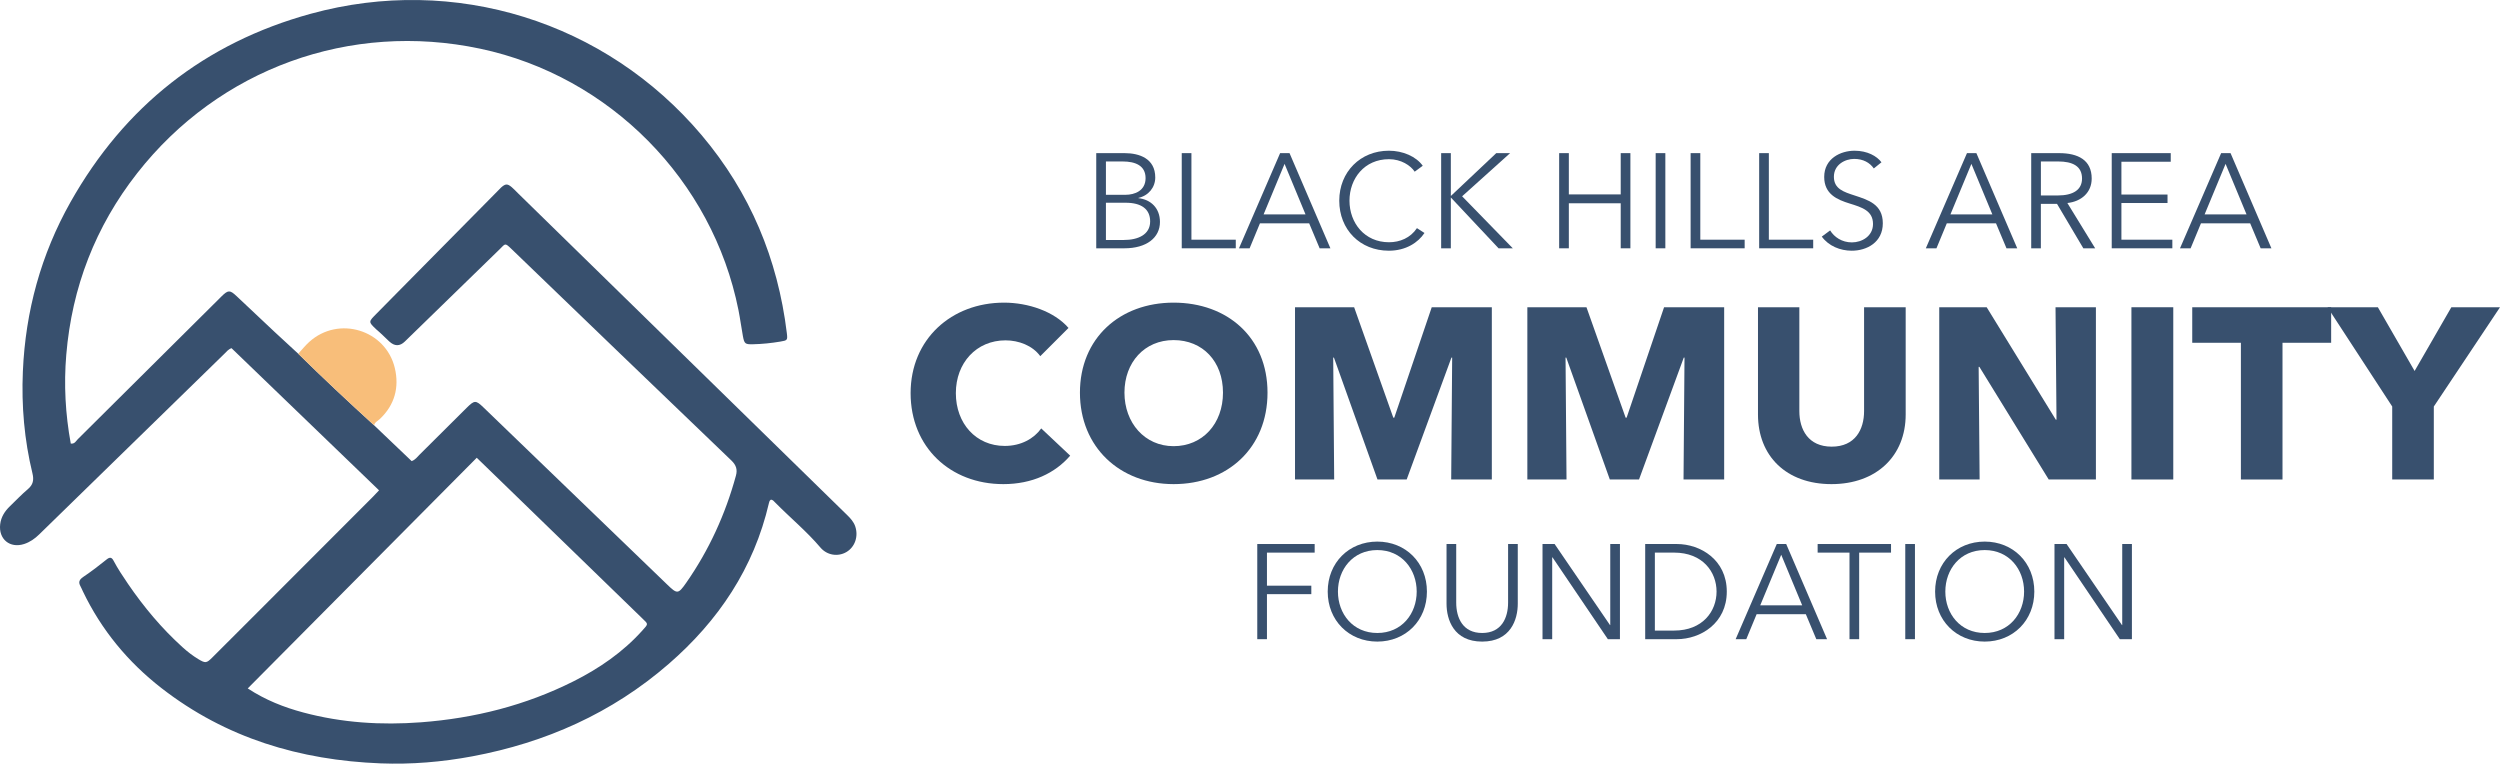 <?xml version="1.0" encoding="UTF-8"?> <svg xmlns="http://www.w3.org/2000/svg" id="Layer_1" viewBox="0 0 1650 504.02"><defs><style>.cls-1{fill:#38506e;}.cls-1,.cls-2{stroke-width:0px;}.cls-2{fill:#f8be7a;}</style></defs><path class="cls-1" d="M246.9,280.69c8.3,7.92,16.6,15.83,24.8,23.65,2.47-.91,3.66-2.72,5.12-4.17,10.41-10.31,20.76-20.67,31.16-30.99,5.21-5.17,6.04-5.17,11.2-.2,40.37,38.92,80.74,77.85,121.11,116.76,6.63,6.4,7.27,6.55,12.59-1.07,15.1-21.63,25.9-45.31,32.84-70.75,1.07-3.91.23-6.91-2.98-9.98-48.5-46.46-96.86-93.08-145.22-139.68-4.43-4.26-3.93-3.46-7.78.28-20.85,20.28-41.69,40.57-62.53,60.85q-5.02,4.89-10.34-.08c-2.75-2.58-5.74-5.61-8.51-7.91-5.45-5.14-5.16-4.99.3-10.54,4.7-4.77,9.4-9.54,14.11-14.3,21.91-22.18,43.82-44.36,65.74-66.54.74-.74,1.42-1.54,2.2-2.24,2.89-2.58,4.18-2.66,7.03-.26,1.44,1.21,2.71,2.62,4.05,3.93,72.41,70.8,144.83,141.61,217.25,212.4,2.26,2.21,4.37,4.48,5.42,7.56,2.24,6.59-.19,13.67-5.88,16.97-5.54,3.21-12.7,2.17-17.1-3.02-9.1-10.73-19.96-19.66-29.79-29.63-.84-.85-1.6-1.93-2.89-1.94-.93.57-1.1,1.39-1.29,2.21-9.97,42.97-33.31,77.7-66.24,106.26-37.4,32.44-81.07,51.86-129.54,60.92-20.02,3.74-40.23,5.43-60.56,4.64-53.16-2.08-102.13-16.65-144.64-49.71-22.14-17.22-39.59-38.36-51.77-63.72-.54-1.13-1-2.31-1.61-3.4-1.52-2.69-.89-4.4,1.75-6.19,5.36-3.62,10.54-7.55,15.56-11.62,2.16-1.75,3.39-1.19,4.44.78,2.85,5.37,6.2,10.43,9.62,15.43,10.43,15.25,22.22,29.34,35.95,41.76,3.27,2.96,6.74,5.66,10.51,7.92,4.61,2.77,5.35,2.65,9.13-1.11,9.94-9.89,19.84-19.82,29.75-29.73,25.44-25.46,50.88-50.92,76.31-76.39,1.18-1.18,2.3-2.42,4.01-4.23-32.56-31.37-65.02-62.66-97.37-93.82-2.24.82-3.37,2.41-4.7,3.7-40.76,39.72-81.5,79.46-122.23,119.22-2.88,2.82-6.09,5.08-9.92,6.33-9.4,3.06-17.01-3.2-15.83-13.04.57-4.78,3.02-8.61,6.44-11.89,3.93-3.77,7.67-7.75,11.81-11.25,3.49-2.96,4.12-6.06,3.05-10.44-5.37-22.09-7.3-44.53-6.33-67.24,1.71-39.76,11.96-77.24,31.48-111.86C82.22,70.12,135.13,28.31,205.14,9.07c94.88-26.07,194.56,5.06,258,80.2,31.89,37.77,50.22,81.6,56.18,130.64.56,4.63.35,4.76-4.3,5.54-5.99,1-12.01,1.64-18.09,1.76-5.04.1-5.67-.25-6.6-5.29-1.06-5.75-1.8-11.57-2.95-17.3-17.1-85.74-84.92-154.36-170.42-172.48-85.72-18.17-172.27,13.04-226.44,82.19-27.53,35.14-43.03,75.21-46.78,119.8-1.66,19.71-.59,39.2,2.97,58.63,2.59.36,3.43-1.69,4.65-2.91,31.2-30.94,62.35-61.93,93.52-92.91.45-.44.88-.89,1.33-1.33,4.34-4.25,5.49-4.33,9.82-.27,8.4,7.86,16.74,15.8,25.13,23.66,5.19,4.86,10.44,9.64,15.67,14.46,16.35,16.1,33.12,31.76,50.07,47.23ZM163.5,454.35c11.73,7.7,23.93,12.48,36.67,15.89,25.52,6.83,51.47,8.47,77.76,6.47,35.21-2.67,68.84-11.13,100.47-26.98,17.15-8.59,32.77-19.33,45.67-33.72,3.96-4.41,3.87-3.98-.1-7.82-29.44-28.55-58.86-57.12-88.28-85.68-6.89-6.69-13.79-13.37-21.03-20.39-50.46,50.82-100.66,101.37-151.15,152.23Z"></path><path class="cls-2" d="M246.9,280.69c-16.95-15.47-33.72-31.13-50.07-47.23,2.39-2.59,4.6-5.38,7.2-7.74,19.53-17.7,50.59-7.92,56.55,17.19,3.01,12.67-.03,24.42-9.98,33.71-1.34,1.25-3.25,2.01-3.7,4.08Z"></path><path class="cls-1" d="M723.52,101.07h18.72c9.58,0,20.23,3.46,20.23,16.06,0,6.56-4.44,11.98-11.09,13.48v.18c8.16.89,14.19,6.56,14.19,15.7,0,10.47-8.96,17.39-23.42,17.39h-18.63v-62.81ZM729.91,128.57h12.86c6.12,0,13.31-2.66,13.31-11s-6.83-11-15.08-11h-11.09v22ZM729.91,158.38h11.89c9.23,0,17.3-3.46,17.3-12.24,0-8.25-5.94-12.33-16.15-12.33h-13.04v24.57Z"></path><path class="cls-1" d="M786.33,158.2h29.28v5.68h-35.66v-62.81h6.39v57.13Z"></path><path class="cls-1" d="M824.74,163.88h-7.01l27.15-62.81h6.21l26.97,62.81h-7.1l-6.92-16.5h-32.47l-6.83,16.5ZM833.97,141.52h27.68l-13.84-33.36-13.84,33.36Z"></path><path class="cls-1" d="M940.16,153.76c-4.17,6.3-12.24,11.71-23.51,11.71-18.99,0-32.74-13.93-32.74-33s14.02-33,32.74-33c9.23,0,18.01,3.81,22.36,9.94l-5.32,3.9c-2.66-4.08-8.96-8.25-16.95-8.25-16.23,0-26.08,12.77-26.08,27.41s9.94,27.41,26.08,27.41c7.19,0,14.11-2.84,18.45-9.31l4.97,3.19Z"></path><path class="cls-1" d="M957.54,129.28h.09l29.9-28.21h9.14l-31.67,28.48,33.45,34.33h-9.4l-31.41-33.45h-.09v33.45h-6.39v-62.81h6.39v28.21Z"></path><path class="cls-1" d="M1029.04,101.07h6.39v27.24h34.24v-27.24h6.39v62.81h-6.39v-29.72h-34.24v29.72h-6.39v-62.81Z"></path><path class="cls-1" d="M1099.13,163.88h-6.39v-62.81h6.39v62.81Z"></path><path class="cls-1" d="M1122.19,158.2h29.28v5.68h-35.66v-62.81h6.39v57.13Z"></path><path class="cls-1" d="M1167.43,158.2h29.28v5.68h-35.66v-62.81h6.39v57.13Z"></path><path class="cls-1" d="M1236.72,111.18c-2.66-3.81-7.01-6.3-12.95-6.3s-13.4,3.73-13.4,11.8,6.65,10.02,13.66,12.33c8.87,2.93,18.63,5.77,18.63,18.36s-10.56,18.1-20.49,18.1c-7.63,0-15.26-3.1-19.78-9.31l5.5-4.08c2.75,4.44,7.81,7.9,14.37,7.9s13.93-4.08,13.93-12.15c0-8.78-7.36-11-15.35-13.48-8.34-2.57-16.86-6.21-16.86-17.57,0-12.15,10.82-17.3,20.05-17.3,8.43,0,14.73,3.55,17.74,7.63l-5.06,4.08Z"></path><path class="cls-1" d="M1278.06,163.88h-7.01l27.15-62.81h6.21l26.97,62.81h-7.1l-6.92-16.5h-32.47l-6.83,16.5ZM1287.28,141.52h27.68l-13.84-33.36-13.84,33.36Z"></path><path class="cls-1" d="M1346.99,163.88h-6.39v-62.81h18.45c12.42,0,21.47,4.52,21.47,16.77,0,9.31-6.92,15.17-16.06,16.15l18.36,29.9h-7.81l-17.39-29.36h-10.65v29.36ZM1346.99,129.01h11.09c10.2,0,16.06-3.73,16.06-11.18,0-8.25-6.3-11.27-15.79-11.27h-11.36v22.44Z"></path><path class="cls-1" d="M1400.13,158.2h33.62v5.68h-40.01v-62.81h38.95v5.68h-32.56v21.65h30.43v5.59h-30.43v24.22Z"></path><path class="cls-1" d="M1445.81,163.88h-7.01l27.15-62.81h6.21l26.97,62.81h-7.1l-6.92-16.5h-32.47l-6.83,16.5ZM1455.04,141.52h27.68l-13.84-33.36-13.84,33.36Z"></path><path class="cls-1" d="M836.19,421.86h-6.39v-62.81h37.88v5.68h-31.49v21.82h29.28v5.59h-29.28v29.72Z"></path><path class="cls-1" d="M909.03,423.45c-18.72,0-32.74-13.93-32.74-33s14.02-33,32.74-33,32.74,13.93,32.74,33-14.02,33-32.74,33ZM909.03,363.04c-16.15,0-25.99,12.77-25.99,27.41s9.85,27.32,25.99,27.32,25.99-12.69,25.99-27.32-9.85-27.41-25.99-27.41Z"></path><path class="cls-1" d="M954.71,398.43v-39.39h6.39v38.68c0,10.11,4.35,20.05,17.12,20.05s17.12-9.94,17.12-20.05v-38.68h6.39v39.39c0,10.47-4.7,25.02-23.51,25.02s-23.51-14.55-23.51-25.02Z"></path><path class="cls-1" d="M1062.59,412.54h.18v-53.49h6.39v62.81h-7.98l-36.55-54.03h-.18v54.03h-6.39v-62.81h7.98l36.55,53.49Z"></path><path class="cls-1" d="M1085.83,359.05h20.85c15.7,0,33,10.47,33,31.4s-17.3,31.41-33,31.41h-20.85v-62.81ZM1092.21,416.18h12.69c18.9,0,28.03-12.77,28.03-25.73s-9.14-25.73-28.03-25.73h-12.69v51.45Z"></path><path class="cls-1" d="M1152.54,421.86h-7.01l27.15-62.81h6.21l26.97,62.81h-7.1l-6.92-16.5h-32.47l-6.83,16.5ZM1161.76,399.5h27.68l-13.84-33.36-13.84,33.36Z"></path><path class="cls-1" d="M1227.06,421.86h-6.39v-57.13h-21.03v-5.68h48.44v5.68h-21.03v57.13Z"></path><path class="cls-1" d="M1263.87,421.86h-6.39v-62.81h6.39v62.81Z"></path><path class="cls-1" d="M1309.91,423.45c-18.72,0-32.74-13.93-32.74-33s14.02-33,32.74-33,32.74,13.93,32.74,33-14.02,33-32.74,33ZM1309.91,363.04c-16.15,0-25.99,12.77-25.99,27.41s9.85,27.32,25.99,27.32,25.99-12.69,25.99-27.32-9.85-27.41-25.99-27.41Z"></path><path class="cls-1" d="M1400.49,412.54h.18v-53.49h6.39v62.81h-7.98l-36.55-54.03h-.18v54.03h-6.39v-62.81h7.98l36.55,53.49Z"></path><path class="cls-1" d="M662.18,319.52c-35,0-61.18-24.41-61.18-60.05s26.97-59.73,61.66-59.73c15.9,0,33.08,5.78,42.55,16.7l-18.63,18.63c-5.14-7.06-14.29-10.44-22.96-10.44-19.11,0-32.76,14.77-32.76,34.84s13.33,34.84,32.27,34.84c10.76,0,19.27-4.82,24.08-11.56l19.11,17.98c-9.96,11.56-25.05,18.79-44.16,18.79Z"></path><path class="cls-1" d="M774.58,319.52c-35.49,0-61.82-24.41-61.82-60.37s26.33-59.41,61.82-59.41,61.98,22.96,61.98,59.41-26.33,60.37-61.98,60.37ZM774.58,224.46c-19.27,0-32.44,14.77-32.44,34.68s13.33,35.33,32.44,35.33,32.59-14.77,32.59-35.33-13.33-34.68-32.59-34.68Z"></path><path class="cls-1" d="M957.79,316.46l.64-80.44h-.48l-29.54,80.44h-19.27l-28.74-80.44h-.48l.64,80.44h-25.85v-113.68h39.02l25.85,72.9h.64l24.73-72.9h39.66v113.68h-26.81Z"></path><path class="cls-1" d="M1111.13,316.46l.64-80.44h-.48l-29.54,80.44h-19.27l-28.74-80.44h-.48l.64,80.44h-25.85v-113.68h39.02l25.85,72.9h.64l24.73-72.9h39.66v113.68h-26.81Z"></path><path class="cls-1" d="M1208.76,319.52c-29.87,0-48.49-18.63-48.49-45.92v-70.81h27.3v68.56c0,12.2,5.94,23.44,21.36,23.44s21.36-11.24,21.36-23.44v-68.56h27.46v70.81c0,27.3-19.27,45.92-48.97,45.92Z"></path><path class="cls-1" d="M1352.15,316.46l-45.76-74.34h-.48l.64,74.34h-26.65v-113.68h31.31l45.6,74.18h.48l-.64-74.18h26.65v113.68h-31.15Z"></path><path class="cls-1" d="M1406.74,316.46v-113.68h27.62v113.68h-27.62Z"></path><path class="cls-1" d="M1506.45,226.23v90.24h-27.46v-90.24h-32.11v-23.44h91.68v23.44h-32.11Z"></path><path class="cls-1" d="M1606.32,268.29v48.17h-27.46v-48.17l-42.71-65.51h33.24l24.25,42.07,24.25-42.07h32.11l-43.67,65.51Z"></path></svg> 